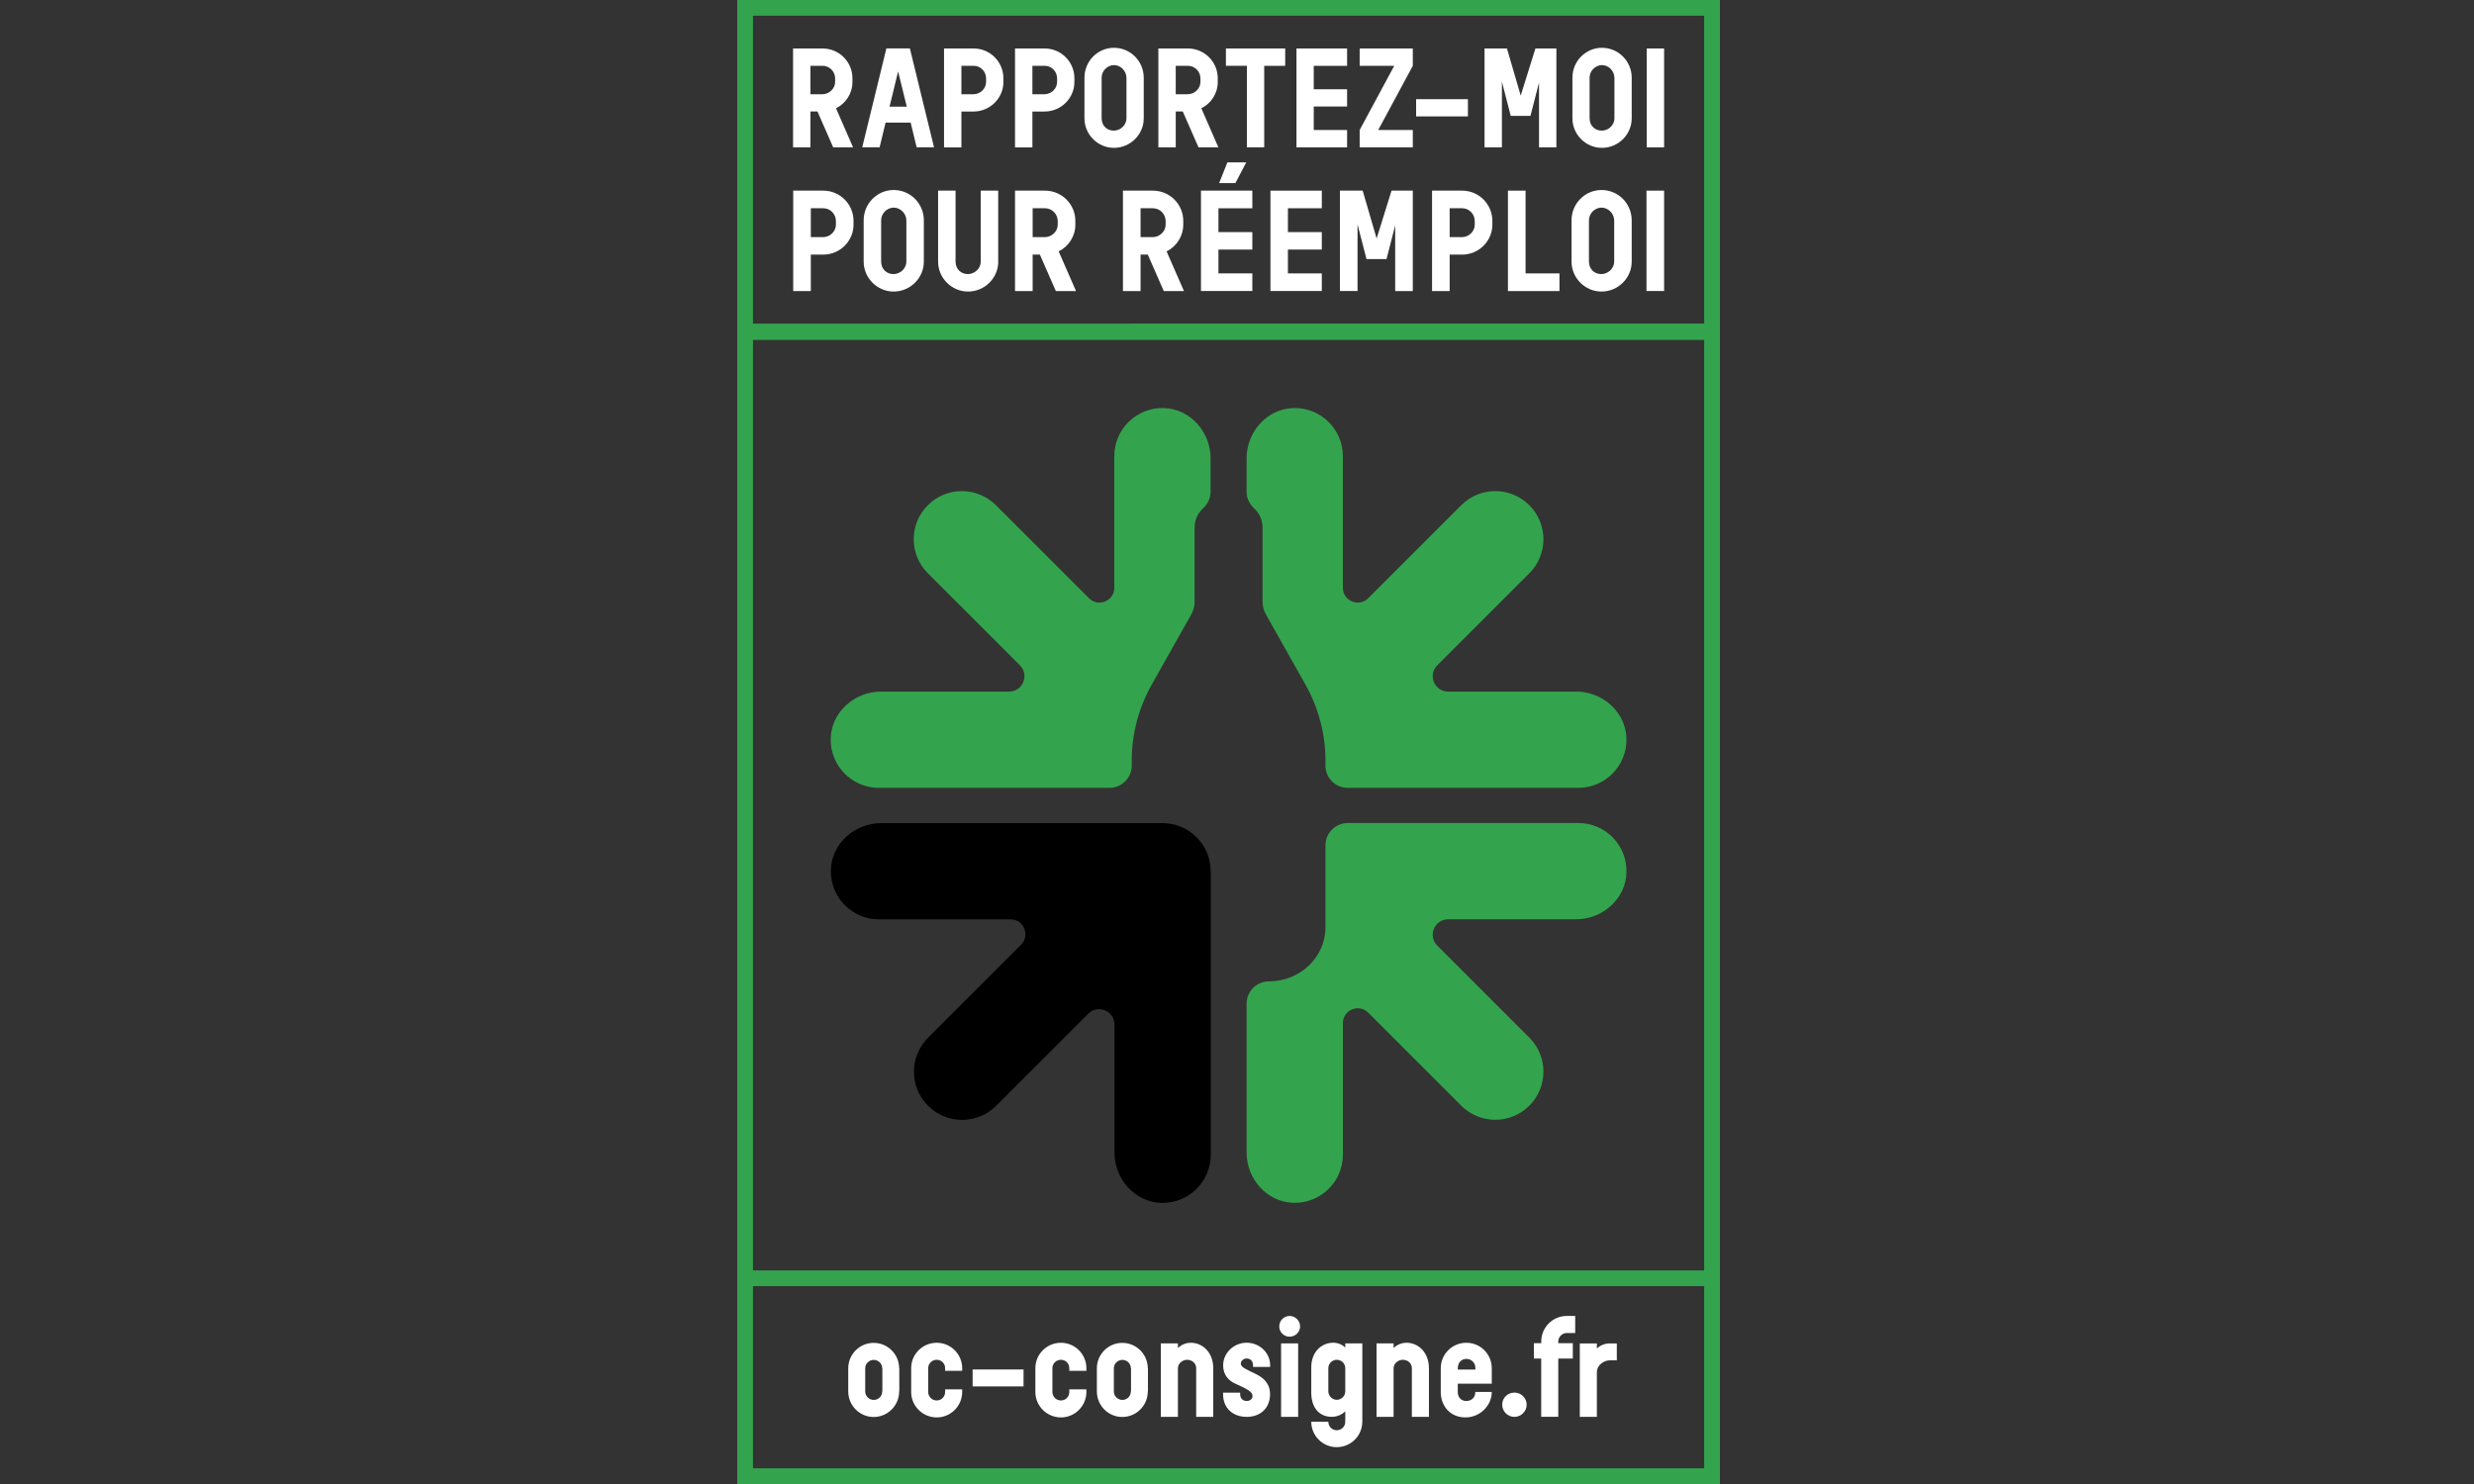 <?xml version="1.0" encoding="UTF-8"?>
<!-- Generator: Adobe Illustrator 23.0.5, SVG Export Plug-In . SVG Version: 6.00 Build 0)  -->
<svg xmlns="http://www.w3.org/2000/svg" xmlns:xlink="http://www.w3.org/1999/xlink" version="1.2" x="0px" y="0px" viewBox="0 0 500 300" xml:space="preserve">
<rect x="0" y="0" width="500" height="300" fill="#333333" stroke="none"/>
<g id="Calque_1" display="none">
	<g display="inline">
		<path fill="#1F284C" d="M29.04,171.82"></path>
		<polyline fill="#192551" points="116.41,193.18 12,193.18 12,171.15 170.66,171.15 170.66,193.18   "></polyline>
		<polyline fill="#FFFFFF" points="275.58,193.18 171.17,193.18 171.17,171.15 329.83,171.15 329.83,193.18   "></polyline>
		<polyline fill="#FA3B3C" points="434.75,193.18 330.34,193.18 330.34,171.15 489,171.15 489,193.18   "></polyline>
	</g>
	<g display="inline">
		<path fill="#FFFFFF" d="M34.79,155.03l-9.08-40.68h-0.36c0.41,3.14,0.62,6.01,0.62,8.63v32.06h-8.23v-47.77h13.66l8.17,37.54h0.26    l8.1-37.54h13.85v47.77h-8.43v-32.38c0-2.68,0.15-5.43,0.46-8.23h-0.26l-9.05,40.62H34.79z"></path>
		<path fill="#FFFFFF" d="M92.82,155.03l-2.74-12.06H77.63l-2.74,12.06H66l11.83-47.97h12.06l11.86,47.97H92.82z M88.41,135.1    l-2.55-11.11c-0.15-0.67-0.5-2.37-1.03-5.08c-0.53-2.71-0.86-4.53-0.96-5.44c-0.28,1.87-0.64,3.94-1.08,6.19    c-0.44,2.26-1.57,7.4-3.4,15.44H88.41z"></path>
		<path fill="#FFFFFF" d="M136.35,130.68c0,7.89-1.61,13.92-4.82,18.09c-3.21,4.17-7.84,6.26-13.87,6.26h-11.7v-47.77h12.78    c5.55,0,9.88,2.05,12.97,6.16C134.8,117.52,136.35,123.28,136.35,130.68z M127.23,130.94c0-10.67-2.94-16.01-8.82-16.01h-3.56    v32.32h2.88c3.25,0,5.64-1.36,7.19-4.07C126.46,140.47,127.23,136.39,127.23,130.94z"></path>
		<path fill="#FFFFFF" d="M164.84,155.03h-21.53v-47.77h21.53v7.68h-12.65v11.37h11.73v7.71h-11.73v13.23h12.65V155.03z"></path>
		<path fill="#FFFFFF" d="M189.93,155.03v-47.77h8.36v47.77H189.93z"></path>
		<path fill="#FFFFFF" d="M241.85,155.03h-10.85l-14.77-34.6h-0.42c0.54,2.64,0.82,5.47,0.82,8.5v26.11h-8.23v-47.77h10.91    l14.64,34.24h0.36c-0.41-2.29-0.62-5.01-0.62-8.17v-26.07h8.17V155.03z"></path>
		<path fill="#FFFFFF" d="M292.86,121.96c0,5.08-1.28,8.97-3.84,11.68c-2.56,2.71-6.26,4.07-11.09,4.07h-2.22v17.32h-8.89v-47.77    h12.12C288.22,107.26,292.86,112.16,292.86,121.96z M275.71,130h1.7c2.18,0,3.8-0.6,4.87-1.8c1.07-1.2,1.6-3.16,1.6-5.88    c0-2.5-0.49-4.36-1.47-5.57c-0.98-1.21-2.49-1.81-4.54-1.81h-2.16V130z"></path>
		<path fill="#FFFFFF" d="M320.41,155.03h-21.53v-47.77h21.53v7.68h-12.64v11.37h11.73v7.71h-11.73v13.23h12.64V155.03z"></path>
		<path fill="#FFFFFF" d="M350.4,155.03h-25.85v-6.21L339.82,115h-14.8v-7.74h24.9v6.21l-15.26,33.79h15.75V155.03z"></path>
		<path fill="#FFFFFF" d="M377.56,155.03h-21.53v-47.77h21.53v7.68h-12.64v11.37h11.73v7.71h-11.73v13.23h12.64V155.03z"></path>
		<path fill="#FFFFFF" d="M417.98,155.03h-10.85l-14.77-34.6h-0.43c0.54,2.64,0.82,5.47,0.82,8.5v26.11h-8.23v-47.77h10.91    l14.64,34.24h0.36c-0.41-2.29-0.62-5.01-0.62-8.17v-26.07h8.17V155.03z"></path>
		<path fill="#FFFFFF" d="M449.02,155.03l-2.74-12.06h-12.45l-2.74,12.06h-8.89l11.83-47.97h12.06l11.86,47.97H449.02z M444.6,135.1    l-2.55-11.11c-0.15-0.67-0.5-2.37-1.03-5.08c-0.53-2.71-0.86-4.53-0.96-5.44c-0.28,1.87-0.64,3.94-1.08,6.19    c-0.44,2.26-1.57,7.4-3.4,15.44H444.6z"></path>
		<path fill="#FFFFFF" d="M483.91,141.86c0,4.47-1.13,7.89-3.38,10.26c-2.25,2.37-5.51,3.56-9.75,3.56c-4.16,0-7.7-0.82-10.62-2.45    v-8.79c3.57,2.33,6.85,3.5,9.84,3.5c1.7,0,2.98-0.47,3.84-1.4c0.86-0.94,1.29-2.21,1.29-3.82c0-1.59-0.51-3.04-1.54-4.36    c-1.02-1.32-2.71-2.78-5.06-4.4c-2.05-1.42-3.6-2.77-4.66-4.07s-1.87-2.75-2.45-4.36c-0.58-1.61-0.87-3.49-0.87-5.62    c0-4.1,1.14-7.34,3.41-9.74c2.28-2.4,5.33-3.59,9.17-3.59c3.66,0,7.18,1.02,10.55,3.07l-2.94,7.12c-1.05-0.61-2.14-1.15-3.28-1.63    c-1.14-0.48-2.37-0.72-3.67-0.72c-1.44,0-2.54,0.47-3.32,1.42c-0.77,0.95-1.16,2.24-1.16,3.87c0,1.61,0.46,3.02,1.39,4.22    c0.92,1.2,2.54,2.56,4.85,4.09c3.12,2.09,5.29,4.23,6.52,6.4C483.3,136.59,483.91,139.07,483.91,141.86z"></path>
	</g>
</g>
<g id="Calque_2">
	<g>
		<g>
			<path d="M244.62,175.14c-0.01-0.13-0.04-0.26-0.06-0.38c-0.03-0.19-0.05-0.37-0.08-0.56c-0.03-0.15-0.07-0.3-0.11-0.45     c-0.04-0.16-0.07-0.32-0.12-0.47c-0.05-0.15-0.1-0.29-0.15-0.44c-0.05-0.15-0.11-0.31-0.17-0.46c-0.06-0.13-0.12-0.26-0.18-0.39     c-0.07-0.16-0.14-0.32-0.23-0.47c-0.07-0.12-0.14-0.24-0.21-0.36c-0.09-0.15-0.18-0.31-0.28-0.46c-0.08-0.13-0.18-0.24-0.27-0.36     c-0.1-0.13-0.19-0.27-0.3-0.4c-0.15-0.18-0.31-0.35-0.47-0.52c-0.06-0.06-0.11-0.12-0.17-0.18c-0.06-0.05-0.12-0.1-0.17-0.15     c-0.17-0.17-0.35-0.33-0.54-0.49c-0.12-0.1-0.25-0.19-0.37-0.28c-0.13-0.1-0.26-0.2-0.39-0.29c-0.14-0.09-0.28-0.17-0.42-0.26     c-0.13-0.08-0.26-0.16-0.39-0.23c-0.14-0.07-0.28-0.14-0.42-0.2c-0.15-0.07-0.29-0.14-0.44-0.2c-0.13-0.05-0.27-0.1-0.4-0.15     c-0.16-0.06-0.33-0.12-0.5-0.17c-0.13-0.04-0.26-0.07-0.39-0.1c-0.18-0.05-0.35-0.09-0.53-0.13c-0.14-0.03-0.29-0.04-0.43-0.07     c-0.17-0.03-0.34-0.06-0.51-0.07c-0.23-0.02-0.47-0.03-0.7-0.04c-0.08,0-0.16-0.01-0.25-0.01h-56.87     c-5.35,0-10.04,4.12-10.18,9.47c-0.14,5.49,4.27,9.99,9.73,9.99h26.6c2.67,0,4,3.23,2.12,5.11l-18.81,18.81     c-3.8,3.8-3.8,9.96,0,13.76c1.9,1.9,4.39,2.85,6.88,2.85s4.98-0.95,6.88-2.85l18.61-18.61c1.96-1.96,5.31-0.57,5.31,2.2v25.86     c0,5.35,4.12,10.04,9.47,10.18c5.49,0.14,9.99-4.27,9.99-9.73v-57.32C244.66,175.79,244.65,175.47,244.62,175.14"></path>
			<path fill="#33A44D" d="M318.99,166.38h-46.6c-2.49,0-4.51,2.02-4.51,4.51v16.57c0,6.04-5.12,10.93-11.43,10.93     c-2.49,0-4.51,2.02-4.51,4.51v30.08c0,5.35,4.12,10.04,9.47,10.18c5.49,0.14,9.99-4.27,9.99-9.73v-26.6c0-2.67,3.23-4,5.11-2.12     l18.81,18.81c3.8,3.8,9.96,3.8,13.76,0c1.9-1.9,2.85-4.39,2.85-6.88c0-2.49-0.95-4.98-2.85-6.88l-18.61-18.61     c-1.96-1.96-0.57-5.31,2.2-5.31h25.86c5.35,0,10.04-4.12,10.18-9.47C328.86,170.87,324.45,166.38,318.99,166.38"></path>
			<path fill="#33A44D" d="M228.72,153.77c0-5.38,1.4-10.68,4.07-15.42l7.97-14.15c0.44-0.78,0.67-1.67,0.67-2.57v-15     c0-1.51,0.65-2.87,1.69-3.85c0.93-0.87,1.54-2.03,1.54-3.31v-6.8c0-5.35-4.12-10.04-9.47-10.18c-5.49-0.14-9.99,4.27-9.99,9.73     v26.6c0,2.67-3.23,4-5.11,2.12l-18.81-18.81c-3.8-3.8-9.96-3.8-13.76,0c-1.9,1.9-2.85,4.39-2.85,6.88c0,2.49,0.95,4.98,2.85,6.88     l18.61,18.61c1.96,1.96,0.57,5.31-2.2,5.31h-25.86c-5.35,0-10.04,4.12-10.18,9.47c-0.14,5.49,4.27,9.99,9.73,9.99h46.6     c2.49,0,4.51-2.02,4.51-4.51V153.77z"></path>
			<path fill="#33A44D" d="M267.88,153.77c0-5.38-1.4-10.68-4.07-15.42l-7.97-14.15c-0.44-0.78-0.67-1.67-0.67-2.57v-15     c0-1.51-0.65-2.87-1.69-3.85c-0.93-0.87-1.54-2.03-1.54-3.31v-6.8c0-5.35,4.12-10.04,9.47-10.18c5.49-0.14,9.99,4.27,9.99,9.73     v26.6c0,2.67,3.23,4,5.11,2.12l18.81-18.81c3.8-3.8,9.96-3.8,13.76,0c1.9,1.9,2.85,4.39,2.85,6.88c0,2.49-0.95,4.98-2.85,6.88     l-18.61,18.61c-1.96,1.96-0.57,5.31,2.2,5.31h25.86c5.35,0,10.04,4.12,10.18,9.47c0.14,5.49-4.27,9.99-9.73,9.99h-46.6     c-2.49,0-4.51-2.02-4.51-4.51V153.77z"></path>
		</g>
		<g>
			<path fill="#FFFFFF" d="M163.79,22.53v7.26h-3.51V9.8h5.96c3.35,0,6.04,2.7,6.04,6.02v0.76c0,2.32-1.35,4.34-3.32,5.31l3.45,7.9     h-4.02l-3.18-7.26H163.79z M163.79,19.05h2.45c1.38-0.03,2.54-1.16,2.54-2.48v-0.76c-0.03-1.4-1.16-2.51-2.54-2.51h-2.45V19.05z"></path>
			<path fill="#FFFFFF" d="M178.98,24.79l-1.21,4.99h-3.51l4.88-19.99h4.75l4.88,19.99h-3.51l-1.21-4.99H178.98z M181.51,14.44     l-1.73,7.12h3.48L181.51,14.44z"></path>
			<path fill="#FFFFFF" d="M196.78,9.8c3.32,0,6.01,2.7,6.01,6.02v0.76c0,3.26-2.7,5.96-6.01,5.96h-2.48v7.26h-3.51V9.8H196.78z      M196.78,19.05c1.38-0.03,2.51-1.16,2.51-2.48v-0.76c-0.03-1.4-1.13-2.51-2.51-2.51h-2.48v5.75H196.78z"></path>
			<path fill="#FFFFFF" d="M211.13,9.8c3.32,0,6.01,2.7,6.01,6.02v0.76c0,3.26-2.7,5.96-6.01,5.96h-2.48v7.26h-3.51V9.8H211.13z      M211.13,19.05c1.38-0.03,2.51-1.16,2.51-2.48v-0.76c-0.03-1.4-1.13-2.51-2.51-2.51h-2.48v5.75H211.13z"></path>
			<path fill="#FFFFFF" d="M231.15,15.7v8.23c0,3.26-2.7,5.96-6.02,5.96c-3.26,0-5.96-2.7-5.96-5.96V15.7c0-3.35,2.7-6.04,5.96-6.04     C228.45,9.66,231.15,12.36,231.15,15.7z M227.66,23.93V15.7c-0.03-1.38-1.19-2.54-2.54-2.54c-1.35,0.03-2.48,1.19-2.48,2.54v8.23     c0.03,1.59,1.16,2.48,2.48,2.48C226.5,26.39,227.66,25.25,227.66,23.93z"></path>
			<path fill="#FFFFFF" d="M237.62,22.53v7.26h-3.51V9.8h5.96c3.35,0,6.04,2.7,6.04,6.02v0.76c0,2.32-1.35,4.34-3.32,5.31l3.45,7.9     h-4.02l-3.18-7.26H237.62z M237.62,19.05h2.45c1.38-0.03,2.54-1.16,2.54-2.48v-0.76c-0.03-1.4-1.16-2.51-2.54-2.51h-2.45V19.05z"></path>
			<path fill="#FFFFFF" d="M255.5,13.3v16.48H252V13.3h-4.24V9.8h11.98v3.51H255.5z"></path>
			<path fill="#FFFFFF" d="M265.51,18.05h6.74v3.48h-6.74v4.75h6.74v3.51h-10.23V9.8h10.23v3.51h-6.74V18.05z"></path>
			<path fill="#FFFFFF" d="M278.54,26.28h6.99v3.51h-10.74v-3.51l6.99-12.98h-6.99V9.8h10.74v3.51L278.54,26.28z"></path>
			<path fill="#FFFFFF" d="M296.67,20.05v3.48H286.2v-3.48H296.67z"></path>
			<path fill="#FFFFFF" d="M314.55,29.79h-3.51V16.7l-1.73,6.72h-3.99l-1.78-6.91v13.27h-3.51V9.8h4.53l2.78,9.52l2.97-9.52h4.24     V29.79z"></path>
			<path fill="#FFFFFF" d="M329.77,15.7v8.23c0,3.26-2.7,5.96-6.02,5.96c-3.26,0-5.96-2.7-5.96-5.96V15.7c0-3.35,2.7-6.04,5.96-6.04     C327.07,9.66,329.77,12.36,329.77,15.7z M326.28,23.93V15.7c-0.03-1.38-1.19-2.54-2.54-2.54c-1.35,0.03-2.48,1.19-2.48,2.54v8.23     c0.03,1.59,1.16,2.48,2.48,2.48C325.12,26.39,326.28,25.25,326.28,23.93z"></path>
			<path fill="#FFFFFF" d="M332.81,9.8h3.51v19.99h-3.51V9.8z"></path>
			<path fill="#FFFFFF" d="M166.39,38.54c3.37,0,6.11,2.74,6.11,6.11v0.77c0,3.31-2.74,6.05-6.11,6.05h-2.52v7.37h-3.56V38.54     H166.39z M166.39,47.94c1.4-0.03,2.55-1.18,2.55-2.52v-0.77c-0.03-1.42-1.15-2.55-2.55-2.55h-2.52v5.83H166.39z"></path>
			<path fill="#FFFFFF" d="M186.71,44.54v8.35c0,3.31-2.74,6.05-6.11,6.05c-3.31,0-6.05-2.74-6.05-6.05v-8.35     c0-3.4,2.74-6.13,6.05-6.13C183.97,38.4,186.71,41.14,186.71,44.54z M183.18,52.89v-8.35c-0.03-1.4-1.21-2.57-2.58-2.57     c-1.37,0.03-2.52,1.2-2.52,2.57v8.35c0.03,1.62,1.18,2.52,2.52,2.52C182,55.38,183.18,54.23,183.18,52.89z"></path>
			<path fill="#FFFFFF" d="M201.75,52.89c0,3.31-2.74,6.05-6.11,6.05c-3.31,0-6.05-2.74-6.05-6.05V38.54h3.53v14.35     c0.03,1.62,1.18,2.52,2.52,2.52c1.4-0.03,2.57-1.18,2.57-2.52V38.54h3.53V52.89z"></path>
			<path fill="#FFFFFF" d="M208.7,51.47v7.37h-3.56V38.54h6.05c3.4,0,6.14,2.74,6.14,6.11v0.77c0,2.35-1.37,4.41-3.37,5.4l3.51,8.02     h-4.08l-3.23-7.37H208.7z M208.7,47.94h2.49c1.4-0.03,2.58-1.18,2.58-2.52v-0.77c-0.03-1.42-1.18-2.55-2.58-2.55h-2.49V47.94z"></path>
			<path fill="#FFFFFF" d="M230.51,51.47v7.37h-3.56V38.54H233c3.4,0,6.14,2.74,6.14,6.11v0.77c0,2.35-1.37,4.41-3.37,5.4l3.51,8.02     h-4.08l-3.23-7.37H230.51z M230.51,47.94H233c1.4-0.03,2.58-1.18,2.58-2.52v-0.77c-0.03-1.42-1.18-2.55-2.58-2.55h-2.49V47.94z"></path>
			<path fill="#FFFFFF" d="M246.25,46.92h6.85v3.53h-6.85v4.82h6.85v3.56h-10.38V38.54h10.38v3.56h-6.85V46.92z M246.39,37.01     l1.67-4.19h3.81l-2.19,4.19H246.39z"></path>
			<path fill="#FFFFFF" d="M260.29,46.92h6.85v3.53h-6.85v4.82h6.85v3.56h-10.38V38.54h10.38v3.56h-6.85V46.92z"></path>
			<path fill="#FFFFFF" d="M285.53,58.84h-3.56V45.55l-1.75,6.82h-4.05l-1.81-7.01v13.47h-3.56V38.54h4.6l2.82,9.67l3.01-9.67h4.3     V58.84z"></path>
			<path fill="#FFFFFF" d="M295.5,38.54c3.37,0,6.11,2.74,6.11,6.11v0.77c0,3.31-2.74,6.05-6.11,6.05h-2.52v7.37h-3.56V38.54H295.5z      M295.5,47.94c1.4-0.03,2.55-1.18,2.55-2.52v-0.77c-0.03-1.42-1.15-2.55-2.55-2.55h-2.52v5.83H295.5z"></path>
			<path fill="#FFFFFF" d="M315.17,58.84h-10.41V38.54h3.56v16.73h6.85V58.84z"></path>
			<path fill="#FFFFFF" d="M329.77,44.54v8.35c0,3.31-2.74,6.05-6.11,6.05c-3.31,0-6.05-2.74-6.05-6.05v-8.35     c0-3.4,2.74-6.13,6.05-6.13C327.03,38.4,329.77,41.14,329.77,44.54z M326.23,52.89v-8.35c-0.03-1.4-1.21-2.57-2.58-2.57     c-1.37,0.03-2.52,1.2-2.52,2.57v8.35c0.03,1.62,1.18,2.52,2.52,2.52C325.05,55.38,326.23,54.23,326.23,52.89z"></path>
			<path fill="#FFFFFF" d="M332.76,38.54h3.56v20.29h-3.56V38.54z"></path>
		</g>
		<path fill="#33A44D" d="M149,0v65.54v3.06v188.22V260v40h198.6v-40v-3.18V68.6v-3.06V0H149z M344.42,296.82H152.18V260h192.24    V296.82z M152.18,256.82V68.72h192.24v188.1H152.18z M152.18,3.18h192.24v62.24H152.18V3.18z"></path>
		<g>
			<path fill="#FFFFFF" d="M181.75,281.28h-0.03c0,2.86-2.31,5.17-5.15,5.17c-2.84,0-5.14-2.31-5.14-5.17v-4.67     c0-2.84,2.31-5.14,5.14-5.14c2.84,0,5.15,2.31,5.15,5.14h0.03V281.28z M178.33,276.61h-0.03c0-0.95-0.77-1.7-1.72-1.7     c-0.9,0-1.72,0.74-1.72,1.7v4.67c0,0.95,0.77,1.72,1.72,1.72c0.98,0,1.72-0.77,1.72-1.72h0.03V276.61z"></path>
			<path fill="#FFFFFF" d="M191.01,276.59c0-0.96-0.74-1.7-1.7-1.7c-0.93,0-1.72,0.74-1.72,1.7v4.8c0,0.96,0.77,1.72,1.72,1.72     c0.98,0,1.7-0.77,1.7-1.72v-0.53h3.45v0.53c0,2.84-2.31,5.15-5.14,5.15c-2.81,0-5.09-2.23-5.17-5.01v-5.04     c0.05-2.78,2.33-5.04,5.17-5.04c2.84,0,5.14,2.31,5.14,5.14v0.53h-3.45V276.59z"></path>
			<path fill="#FFFFFF" d="M206.86,276.85v3.42h-10.29v-3.42H206.86z"></path>
			<path fill="#FFFFFF" d="M216.11,276.59c0-0.96-0.74-1.7-1.7-1.7c-0.93,0-1.72,0.74-1.72,1.7v4.8c0,0.96,0.77,1.72,1.72,1.72     c0.98,0,1.7-0.77,1.7-1.72v-0.53h3.45v0.53c0,2.84-2.31,5.15-5.14,5.15c-2.81,0-5.09-2.23-5.17-5.01v-5.04     c0.05-2.78,2.33-5.04,5.17-5.04c2.84,0,5.14,2.31,5.14,5.14v0.53h-3.45V276.59z"></path>
			<path fill="#FFFFFF" d="M232,281.28h-0.03c0,2.86-2.31,5.17-5.15,5.17c-2.84,0-5.14-2.31-5.14-5.17v-4.67     c0-2.84,2.31-5.14,5.14-5.14c2.84,0,5.15,2.31,5.15,5.14H232V281.28z M228.58,276.61h-0.03c0-0.95-0.77-1.7-1.72-1.7     c-0.9,0-1.72,0.74-1.72,1.7v4.67c0,0.95,0.77,1.72,1.72,1.72c0.98,0,1.72-0.77,1.72-1.72h0.03V276.61z"></path>
			<path fill="#FFFFFF" d="M245.2,276.59v9.84h-3.45v-9.84c0-0.96-0.8-1.7-1.83-1.7c-0.93,0-1.86,0.74-1.86,1.7v9.84h-3.45v-14.85     h3.45v0.93c0.72-0.69,1.64-1.06,2.6-1.06C243.08,271.44,245.2,273.43,245.2,276.59z"></path>
			<path fill="#FFFFFF" d="M253.24,275.98c0-0.74-0.45-1.35-1.3-1.35c-0.56,0-1.17,0.42-1.17,1.04c0,0.79,1.3,1.22,3.02,2.09     c1.06,0.53,2.89,1.56,2.89,4.08c0,2.76-1.88,4.59-4.72,4.59c-2.86,0-4.77-1.83-4.77-4.56v-0.34h3.45v0.34     c0,0.74,0.45,1.35,1.33,1.35c0.64,0,1.17-0.4,1.17-1.01c0-0.88-1.19-1.46-3.47-2.49c-1.27-0.56-2.47-1.7-2.47-3.69     c0-2.52,2.15-4.59,4.75-4.59c2.6,0,4.75,2.04,4.75,4.53v0.37h-3.45V275.98z"></path>
			<path fill="#FFFFFF" d="M262.75,268.15c0,1.14-0.96,2.07-2.12,2.07s-2.09-0.93-2.09-2.07c0-1.17,0.93-2.12,2.09-2.12     S262.75,266.99,262.75,268.15z M258.91,286.43v-14.85h3.45v14.85H258.91z"></path>
			<path fill="#FFFFFF" d="M275.32,287.41c0,2.84-2.31,5.14-5.17,5.14c-2.84,0-5.14-2.31-5.14-5.14h3.45c0,0.95,0.74,1.72,1.7,1.72     c0.96,0,1.72-0.74,1.72-1.72v-2.1c-0.74,0.72-1.72,1.11-2.71,1.11c-2.68,0-4.24-1.99-4.16-5.17v-4.67     c-0.08-3.16,1.99-5.14,4.43-5.14c0.93,0,1.78,0.34,2.44,0.98v-0.85h3.45V287.41z M271.88,281.26v-4.67c0-0.96-0.77-1.7-1.72-1.7     c-0.9,0-1.7,0.74-1.7,1.7v4.67c0,0.95,0.8,1.72,1.7,1.72C271.11,282.98,271.88,282.21,271.88,281.26z"></path>
			<path fill="#FFFFFF" d="M288.79,276.59v9.84h-3.45v-9.84c0-0.96-0.79-1.7-1.83-1.7c-0.93,0-1.86,0.74-1.86,1.7v9.84h-3.45v-14.85     h3.45v0.93c0.72-0.69,1.64-1.06,2.6-1.06C286.67,271.44,288.79,273.43,288.79,276.59z"></path>
			<path fill="#FFFFFF" d="M301.49,276.59v3.13h-6.87v1.67c0,1.19,0.77,1.83,1.72,1.83c0.98,0,1.83-0.64,1.83-1.83h3.32     c0,2.84-2.47,5.15-5.3,5.15c-3.13,0-5.01-2.31-5.01-5.15v-4.8c0-2.84,2.31-5.14,5.17-5.14     C299.19,271.44,301.49,273.75,301.49,276.59z M298.18,276.59c0-1.19-0.88-1.88-1.83-1.88c-0.93,0-1.72,0.69-1.72,1.88v0.27h3.55     V276.59z"></path>
			<path fill="#FFFFFF" d="M308.54,283.96c0,1.35-1.11,2.47-2.47,2.47c-1.38,0-2.47-1.11-2.47-2.47s1.09-2.44,2.47-2.44     C307.43,281.52,308.54,282.61,308.54,283.96z"></path>
			<path fill="#FFFFFF" d="M316.63,269.48c-0.9,0-1.7,0.77-1.7,1.72v0.34h2.94v3.1h-2.94v11.77h-3.45v-11.77H310v-3.1h1.49v-0.34     c0-2.86,2.31-5.17,5.14-5.17h1.72v3.45H316.63z"></path>
			<path fill="#FFFFFF" d="M326.76,275h-1.46c-0.93,0-2.57,0.77-2.57,2.47v8.96h-3.45v-14.85h3.45v1.03     c0.72-0.66,1.62-1.03,2.57-1.03h1.46V275z"></path>
		</g>
	</g>
</g>
<g id="Calque_3" display="none">
	<rect x="376.71" y="0" display="inline" fill="#FFFFFF" width="55.17" height="95"></rect>
	<g display="inline">
		<path fill="#3A9527" d="M403.01,56.77c0.98-0.75,2.16-1.12,3.55-1.12c2.02,0,3.58,0.81,4.68,2.44c1.1,1.63,1.65,3.98,1.65,7.06    v12.47H389.8V65.81c0-2.95,0.54-5.19,1.63-6.73c1.09-1.54,2.56-2.31,4.4-2.31c1.1,0,2.09,0.27,2.95,0.81    c0.87,0.54,1.56,1.3,2.06,2.29C401.31,58.55,402.03,57.52,403.01,56.77z M394.51,71.15h4.45v-4.49c0-2.2-0.75-3.3-2.24-3.3    c-1.47,0-2.21,1.1-2.21,3.3V71.15z M405.83,62.25c-1.56,0-2.34,1.14-2.34,3.43v5.48h4.68v-5.48    C408.17,63.39,407.39,62.25,405.83,62.25z"></path>
		<path fill="#3A9527" d="M389.8,52.25v-6.53h23.09v6.53H389.8z"></path>
		<path fill="#3A9527" d="M411.8,36.01c-1.04,1.95-2.47,3.47-4.29,4.58c-1.82,1.11-3.88,1.67-6.17,1.67c-2.29,0-4.34-0.55-6.17-1.67    c-1.82-1.11-3.25-2.64-4.29-4.58c-1.03-1.95-1.55-4.14-1.55-6.58c0-2.44,0.52-4.64,1.55-6.58c1.04-1.94,2.47-3.47,4.29-4.58    s3.88-1.67,6.17-1.67c2.29,0,4.34,0.56,6.17,1.67s3.25,2.64,4.29,4.58c1.03,1.95,1.55,4.14,1.55,6.58    C413.35,31.87,412.83,34.06,411.8,36.01z M407.12,26.26c-0.55-0.95-1.32-1.69-2.33-2.24c-1-0.55-2.15-0.82-3.45-0.82    c-1.3,0-2.44,0.27-3.45,0.82c-1,0.55-1.78,1.3-2.33,2.24c-0.55,0.95-0.82,2-0.82,3.17c0,1.17,0.27,2.22,0.82,3.17    c0.55,0.95,1.32,1.69,2.33,2.24c1,0.55,2.15,0.82,3.45,0.82c1.3,0,2.45-0.27,3.45-0.82c1-0.55,1.78-1.3,2.33-2.24    c0.55-0.94,0.82-2,0.82-3.17C407.94,28.26,407.67,27.21,407.12,26.26z"></path>
	</g>
	<g display="inline">
		<rect x="76.74" y="0" fill="#46004B" width="300" height="300"></rect>
		<g>
			<path fill="#FFFFFF" d="M289.75,128.38c2.91,0.73,6.35-2.51,8.18-4.7c0.87-1.05,1.42-2.74,1.93-3.07     c0.52-0.34,0.59,0.56,0.96,0.12c1.68-1.97,3.13-5.9,1.44-9.11C296.34,114.81,290.82,118.57,289.75,128.38 M289.75,111.3     c-1.06,2.25-3.76,3.86-3.85,6.43C286.62,115,289.45,113.59,289.75,111.3 M304.42,127.75c-1.26-0.43-3.03,2.32-4.09,4.01     c-3.93,5.25-14,2.8-15.16-5.43c-2.05,3.41-7.06,10.11-12.75,7.46c-3.74-1.73-6.85-5.56-7.94-11.15     c-5.27,6.41-7.54,15.44-15.88,17.27c-1.29-0.64-1.82-2.14-3.61-2.23c-7.17-8.56-2.32-26.11,0.48-35.02     c8.88,1.07,3.35,13.56,2.17,20.05c0.13,0.48,0.25,0.06,0.24-0.27c-0.25,4.03-1.15,6.54-0.96,10.08c2.2,0.01,3.34-4.02,5.77-4.69     c3.94-4.84,7.68-11.35,11.31-17.52c0.27-0.45,0.51-1.47,0.48-1.44c1.8-1.75,5.93,0.91,6.74,4.11c1.32,5.26-1.4,10.14,0,14.99     c5.54-0.22,9.08-3.17,13.23-5.29c0.95-10.3,7.17-13.39,12.27-18.01c3.05,0.13,6.57,1.35,9.14,2.9     c4.04-12.75,6.65-27.48,10.34-40.71c3.28,0.51,5.82,3.1,5.53,7.56c-0.41,6.47-3.08,13.49-5.05,21.87     c-0.87,3.69-1.92,7.39-2.65,11.08c-1.58,8.05-2.59,13.22-3.37,21.47c-0.94,0.08,0.12-1.13-0.24-2.13     c-1.42,7.03-1.3,12.95-1.44,20.22C303.07,149.03,303.94,134.78,304.42,127.75"></path>
			<path fill="#FFFFFF" d="M238.46,110.68c-1.78-4.16-4.67-8.35-9.08-13.2c-0.86-0.95-1.78-1.89-2.69-2.84     c-2.65-2.75-5.38-5.59-6.81-8.41c-1.34-2.67,0.63-4.83,4.49-7.67l0.38-0.28c2.32-1.72,4.51-3.22,7.61-4.15     c0.18,0.42,0.49,0.71,0.76,0.89l0.32,1.23l1.13-0.44l0.93,0.5l0.21-0.96c0.73-0.34,1.22-0.79,1.59-1.13     c0.24-0.22,0.43-0.39,0.63-0.5l1.06-0.57l-0.19-1.13c-0.66-3.94-5.84-5.36-7.42-5.71l-0.41-0.09l-0.41,0.09     c-4.12,0.89-8.35,3.14-12.22,6.49c-4.74,4.11-8.75,9.45-2.54,17.91c1.83,2.49,4.15,4.9,6.4,7.25c3.5,3.64,7.11,7.4,8.88,11.48     c2.13,4.91-0.15,7.74-2.56,10.75l-0.62,0.77c-1.68,2.11-3.42,4.3-5.7,5.5l-0.9,0.45l-0.01,0.69c-0.09,0.06-0.2,0.12-0.29,0.18     c-0.29,0.17-0.65,0.39-1.13,0.84c-2.22,2.62-9.42,6.01-16.22,6.7c-2.83,0.29-6.77,0.21-9.49-1.87c-0.87-1.48-2.01-1.6-2.82-1.44     l-2.08,0.41l0.79,1.84c1.2,2.77,4.14,5,8.51,6.44c0.53,0.55,1.29,0.56,1.5,0.57c5.12,0.55,9.16,0.42,12.79-0.44l-0.54,1.23     l4.32-2.07c5.67-2.72,15.88-8.45,20.55-16.28C238.71,121.22,240.83,116.23,238.46,110.68z"></path>
		</g>
		<g>
			<path fill="#FFFFFF" d="M147.06,196.01c4.94-0.43,12.74-4.05,17.52-2.6c1.08,0.4-0.73,1.64-0.46,2.89     c-1.54,0.39-3.52,1.34-3.64,2.6c-5.89,1.46-9.22,4.44-15.24,5.79c-3.57,17.22-7.53,33.76-10.02,52.94     c-1.99,0.56-2.53-0.81-3.86-1.74c-0.34-1.21-0.1-3.16-0.91-3.76c2.57-14.81,4.8-29.67,8.42-44.55c-1.68,0.46-3.53,0.71-5.69,0.57     c-0.76-0.79-1.56-0.87-2.27-1.74c-1.01-1.23-0.93-3.4-2.05-4.05c0.44-1.19,1.55-0.41,2.73-0.58c3.04-0.43,6.44-2.76,9.33-3.47     c1.98-6.56,3.16-14.12,5.92-19.68c-8.63,0.82-21.6,2.8-23.66-7.23c18.6,1.21,38.27-5.67,58.01-9.55     c5.46-1.07,11.22-2.75,16.61-2.32c2.48,0.2,4.56,1.5,4.1,3.47c-0.18,0.83-1.31,0.46-1.14,1.74c-16.08,4.14-31.13,9.6-47.78,13.02     C149.1,182.67,148.59,189.98,147.06,196.01"></path>
			<g>
				<path fill="#FFFFFF" d="M200.01,234.02c7.95-2.7,13.71-9.2,16.14-18.59C209.01,219,202.41,224.99,200.01,234.02 M259.04,218.41      c0.41,0.57,1.33-1.21,0.8-2.12c1.19,1.01,3.42-5.91,5.57-7.1c-0.04-0.39-0.47-0.34-0.48-0.02c1.06-1.7,4.53,0.8,5.73,1.8      c0.63,2.41,1.82,3.7,2.17,6.86c0.66,5.94-1.28,13.73,2.31,16.39c4.82,3.59,11.64-1.83,16.51-2.29c-0.07,0.67,0.16,0.99,0.7,0.96      c-2.14,4.88-7.11,5.84-10.71,8.71c-10.06-0.58-14.29-10.22-14.88-22.83c-1.91,2.86-4.09,6.72-6.19,10.76      c-1.98,3.81-3.83,8.21-5.95,10.78c-1.68,2.05-4.62,2.43-6.78,0.29c-3.74-3.72-5.1-13.6-3.78-22.31      c-2.17,2.45-4.6,6.64-7.62,10.4c-3.73,4.62-10.83,12.96-15.62,10.92c-2.52-1.08-3.91-4.28-5.29-7.32      c-4.47,3.94-12.57,11.73-18.8,5.25c-0.62-2.21-1.74-3.83-1.93-6.54c-1.04,0.82-1.47,2.47-1.84,4.21c-2.06,1.02-3.39,3.05-4.77,5      c0.12,0.93,0.52-0.27,0.96,0.05c-2.63,1.19-4.42,3.6-7.15,3.96c-9.08,1.18-14.36-13.54-10.89-26.32      c-6.51,5.13-14.32,14.77-21.32,21.71c-2.24,2.22-5.69,5.83-7.72,6.4c-4.05,1.13-7.07-2.58-5.8-6.74      c0.54-0.24,1.86-1.05,2.42-0.19c7.8-6.27,16.1-15.8,24.3-23.72c4.66-4.5,11.63-11.45,15.54-2.02c0.12,8.63-3,16.53-1.36,24.21      c7.1-0.82,11.79-4.94,16.75-8.73c0.67-0.1,0.18,1.15,0.68,1.26c2.6-11.64,10.6-15.82,17.22-21.91c3.47,1.03,7.47,1.45,8.75,5.03      c8.51,2.07,0.99,11.74,0.76,19.09c8.3-4.62,13.79-13.14,19.39-21.5c-0.46,1.73-2.4,4.19-3.6,5.96      c2.82-2.96,4.71-7.21,7.38-10.39c-1.26-0.02-2.07,3.36-3.53,4.13c1.58-2.85,3.57-6.43,7.16-4.27c6.4,3.87,0.24,18.89,1.43,27.11      c3.63-3.68,6.55-11.13,10.01-16.12C260.08,217.33,259.19,218.14,259.04,218.41"></path>
			</g>
			<path fill="#FFFFFF" d="M354.31,238.73l0.19-0.59l-0.59-0.07c-3.93-0.46-8.16-0.35-12.25-0.23c-6.42,0.18-13.05,0.36-18.42-1.75     c0.43-0.51,0.91-1.04,1.4-1.61c1.92-2.17,4.3-4.87,6.21-7.98c1.63-2.63,4.12-8.49,4.32-11.68c0.33-5.08-2.34-6.32-4.7-7.41     c-0.31-0.14-0.62-0.29-0.92-0.44l-0.2-0.1l-0.2,0.1c-0.42,0.2-0.82,0.41-1.22,0.61c-1.22,0.62-2.37,1.2-3.5,1.52l-0.14,0.04     l-0.1,0.12c-0.36,0.44-1.11,1.06-1.91,1.73c-0.76,0.63-1.55,1.29-2.16,1.91c-4.63,4.74-7.81,12.88-4.64,20.55     c-2.59,1.93-7.49,5.09-13.21,6.29c-3.78,0.8-6.5,0.48-8.08-0.96c-1.23-1.12-1.8-2.99-1.69-5.53c0.22-5.04,2.26-8.84,4.51-12.61     l0.44-0.74c1.85-3.12,3.76-6.33,6.35-7.83c-0.02,0.9-0.01,1.27,0.22,2.26l0.04,0.17l0.13,0.11c0.63,0.52,1.24,0.4,1.69,0.31     c0.26-0.05,0.49-0.1,0.7-0.03l0.35,0.11l0.19-0.34c1.67-2.98,0.9-5.87-0.39-7.58c-1.34-1.79-3.38-2.54-5.17-1.92     c-1.99,0.68-4.95,4.38-7.07,7.36c-1.73,2.43-4.12,6.34-5.18,9.39c-2.06,5.96-1.88,13.15,0.45,17.48     c1.79,3.32,5.27,7.01,9.68,7.38c0.35,0.03,0.71,0.04,1.07,0.04c5.58,0,12.28-3.44,18.21-6.94c1.81,2.38,4.88,4.26,7.96,4.85     l0.19,0.04l0.16-0.12c0.56-0.41,1.87-0.2,3.01-0.02c0.69,0.11,1.33,0.2,1.88,0.2c4.91-0.1,9.15-0.81,14.19-2.35l-0.06-0.25     c0.69-0.15,1.39-0.21,2.06-0.26c0.98-0.08,1.98-0.17,2.99-0.53l2.64-0.94l-1.24-0.01C353.35,240.1,354.05,239.55,354.31,238.73z      M330.57,214.03c-2.02,7.63-6.79,12.15-11.56,16.36C319.73,220.96,324.88,216.85,330.57,214.03z M345.95,241.76l0.01,0     c0.01,0.02,0.02,0.04,0.03,0.07c0.01,0.06,0.02,0.11,0.01,0.16L345.95,241.76z"></path>
		</g>
		<g>
			<path fill="#FFFFFF" d="M284.92,187.3c-0.38-0.14-0.68,0.14-0.91,0.34c-0.09,0.07-0.23,0.2-0.27,0.2c0,0-0.03-0.02-0.07-0.11     c0.01-0.09,0.04-0.15,0.09-0.22l0.36-0.59l-0.56,0.25c-12.28,5.55-20.13,5.58-23.34,0.08c2.05-1.82,3.69-4.87,5.59-8.4l0.55-1.02     c0.31-0.57,0.66-1.17,1.02-1.8c1.68-2.88,3.76-6.46,3.37-10.02c-0.24-2.19-1.21-3.94-2.87-5.18c-2.21-1.65-5.52-2.28-8.85-1.67     c-0.13,0.01-0.21,0.07-0.25,0.13c-0.11,0.14-0.07,0.33-0.03,0.54c0.03,0.14,0.07,0.34,0.02,0.4c-0.03,0.03-0.09,0.05-0.19,0.06     l-0.08,0.02c-2.85,1.45-4.96,4.76-5.95,9.33c-0.92,4.28-0.82,9.31,0.29,14.16c-1.1,0.86-2.14,1.96-3.15,3.02     c-2.38,2.5-4.84,5.08-8.4,5.22c-0.07,0-0.14,0-0.21,0c-4.67,0-5.79-6.15-6.04-9.85c-0.93-13.66,2.31-24.13,5.17-33.37     c0.62-2.01,1.21-3.92,1.75-5.82l0.01-0.04l-0.01-0.05c-0.25-1.22-1.17-2.3-2.5-2.96c-1.3-0.64-2.75-0.73-3.76-0.24l-0.07,0.04     l-0.03,0.08c-0.59,1.82-0.85,2.23-1.06,2.56c-0.22,0.34-0.38,0.59-0.73,2l0,0c-0.16,0.4-0.27,1.05-0.32,1.3l0.22,0.04     c-0.38,1.12-0.75,2.21-1.12,3.25c0.04-0.28,0.03-0.55-0.12-0.83l-0.31-0.58l-0.05,0.65c-0.04,0.48-0.28,1-0.51,1.5     c-0.33,0.71-0.64,1.39-0.39,1.94l0.21,0.46c-1.01,2.6-2.03,4.92-3.09,7.02c0-0.16-0.08-0.33-0.29-0.48l-0.21-0.15l-0.08,0.25     c-0.06,0.18-0.11,0.36-0.17,0.54c-0.3,1-0.58,1.95-1.28,2.37c-3.72-1.37-7.81-0.41-10.94,2.58c-2.74,2.61-5.12,5.08-7.87,8.67     c-0.63,0.81-2.26,3.49-2.94,5.01c-2.17,4.87-3.63,11.8-1.21,16.62l0.56,0.43c1.92,1.41,3.91,2.86,6.82,1.89     c3.98-1.34,8.2-7.77,10.46-11.23c1.47-2.24,2.78-4.64,3.94-6.76c1.3-2.38,2.44-4.47,3.53-5.88c-0.14,9.13,2.28,16.79,6.7,21.08     c2.49,2.42,5.46,3.65,8.85,3.65c0.26,0,0.53-0.01,0.8-0.02c3.51-0.2,6.02-2.27,8.44-4.28c1.12-0.93,2.28-1.89,3.52-2.64     c5.58,4.42,8.94,6.67,17.78,5.81c0.12-0.02,0.21-0.07,0.27-0.16c0.09-0.14,0.05-0.3,0.01-0.43c-0.01-0.05-0.04-0.17-0.03-0.19     c0.01-0.01,0.06-0.04,0.2-0.06l0.05-0.01c4.73-1.86,8.19-3.53,9.78-8.2l0.06-0.18L284.92,187.3z M264.37,166.11     c-0.04-0.07-0.05-0.13-0.1-0.2l-0.39-0.49c0.09-0.09,0.19-0.19,0.28-0.28c0.02,0.11,0.04,0.29,0.04,0.38     c0.02,0.24,0.03,0.41,0.19,0.45C264.39,165.97,264.37,166.06,264.37,166.11z M263.88,165.42l0.05,0.62     c0.03,0.4-0.15,0.81-0.33,1.2c-0.26,0.57-0.53,1.15-0.08,1.69l0.06,0.07c-0.07,0.17-0.14,0.34-0.22,0.51l0.01-0.04l-0.54,0.61     c-0.61,0.69-1.22,1.79-1.86,2.95c-0.83,1.5-1.76,3.19-2.86,4.25C258.45,171.3,261.11,168.1,263.88,165.42z M221.89,172.05     l-0.4-0.55l0.05,0.68c0.04,0.53-0.29,1.02-0.57,1.45c-0.28,0.42-0.54,0.81-0.32,1.15l0.19,0.29l0.15-0.31     c0.08-0.16,0.22-0.36,0.38-0.57c0.02-0.02,0.03-0.04,0.05-0.07c-0.3,0.51-0.59,1.02-0.9,1.49l-0.32-0.2     c-0.75,1.13-1.5,2.3-2.25,3.46c-1.29,2-2.62,4.07-3.97,6l-0.47,0.68c-1.8,2.6-3.84,5.55-7,6.42c0.67-7.67,3.64-12.67,6.76-16.93     c3.24-4.43,7.37-7.61,11.66-9c-0.63,2.27-1.68,4.77-2.92,7.06C222.11,172.74,222.13,172.38,221.89,172.05z M231.6,151.58     c0.05-0.42,0.28-0.86,0.51-1.29c0.02-0.04,0.04-0.08,0.06-0.13c-0.2,0.53-0.39,1.05-0.59,1.56L231.6,151.58z"></path>
			<path fill="#FFFFFF" d="M228.66,157.35c0.03,0.01,0.06,0.02,0.09,0.02c0.16,0,0.29-0.21,0.53-0.63c0.02-0.04,2.34-4.29,1.9-4.6     c-0.12-0.08-0.24-0.04-0.38,0.12l-0.03,0.05c-0.4,0.94-0.89,1.84-1.29,2.57c-0.37,0.68-0.67,1.22-0.8,1.62     C228.51,157.04,228.46,157.26,228.66,157.35z"></path>
		</g>
		<g>
			<path fill="#FFFFFF" d="M142.01,48.04c0.41,0.21,1.41,1.26,1.55,1.46c0.14,0.2,0.65,0.81,0.65,1.19c0,0.37,0.04,0.72-0.02,1.15     c-0.06,0.44,0.07,5.43,0.07,5.43l-0.3,3.7l-0.02,2.63c0.22,0.19-0.03,6.6,0.18,6.67c0,0,0.2,3.44,0.23,3.73     c0.03,0.29-0.13,0.3-0.12,0.53c0.01,0.22,0,1.52,0,1.52c-0.08,0.43-0.06,0.34-0.06,0.75l-0.13,4.46c0,0-0.19,1.93-0.67,2.29     c-0.48,0.36-2.69,0.39-2.36,0.35c0.33-0.03-1.4,0.09-2.09-0.15c-0.69-0.24-1.69-1-1.9-1.3c-0.21-0.31-0.53-0.96-0.6-1.43     c-0.07-0.48,0.14-2.15-0.07-2.21l-0.22-2.09c-0.21-0.13-0.21-7.11-0.42-7.11l0.01-1.3l0.32-1.04l0.06-0.66     c0,0,0.17-0.75,0.17-1.36l0.07-3.67c0,0-0.08-3.76-0.18-4.71c-0.09-0.95,0.1-4.28,0.25-6.37c0.16-2.08,2.78-2.9,3.69-3     C141,47.38,141.6,47.84,142.01,48.04"></path>
			<path fill="#FFFFFF" d="M153.3,101.73c1.44-0.26,3.03,0.28,3.57,0.58c0.53,0.3,4.27,2.45,4.44,2.59     c0.18,0.14,3.79,2.37,3.94,2.61c0.16,0.24,2.14,1.24,2.43,1.45c0.29,0.22,2.28,1.22,2.8,1.42c0.5,0.22,8.01,4.73,7.52,4.34     c-0.5-0.4,1.48,1.1,2.09,1.3c0.61,0.2,2.46,1.42,2.93,1.69l1.66,1.18c0.64,0.62,1.33,1.84,1.12,2.56     c-0.2,0.74-1.63,3.07-2.45,3.31c-0.81,0.24-2.3,0.26-3.19,0.11c-0.88-0.16-1.28-0.96-2.1-1.16c-0.81-0.2-0.95-0.66-2.05-0.96     c-1.1-0.31-6.21-3.32-6.83-3.55c-0.63-0.23-2.31-1.78-2.6-1.97c-0.3-0.2-3.82-2.47-4.56-2.96c-0.75-0.5-3.31-2.02-4.47-2.44     c-1.16-0.43-5.13-3.19-5.81-3.71c-0.66-0.52-0.85-2.11-1.1-2.69c-0.24-0.56-0.15-1.52,0.13-2.06     C151.06,102.81,151.85,101.99,153.3,101.73"></path>
			<path fill="#FFFFFF" d="M185.19,69.54c0.58,0.3,2.64,2.28,2.6,2.65c-0.05,0.35,0.57,1.04,0.18,1.6c-0.41,0.56-0.5,1.95-1.31,2.65     c-0.83,0.69-1.97,1.2-2.29,1.38c-0.32,0.17-1.56,1.15-2.28,1.36c-0.71,0.21-3.75,2.23-4.62,2.68c-0.87,0.46-1.61,1.09-2.27,1.37     c-0.65,0.29-2.01,1.21-2.95,1.43c-0.94,0.22-4.85,2.66-5.31,2.75c-0.46,0.08-2.52,1.93-3.1,2.06c-0.58,0.14-2.92,1.39-3.78,1.36     c-0.85-0.02-4.03,1.58-4.46,1.43c-0.44-0.17-0.8,0-1.43-0.01c-0.62-0.02-2-2.09-2.24-2.86c-0.24-0.78-0.3-2.05,0.02-2.71     c0.32-0.66,1.45-0.62,2.27-0.69c0.82-0.06,9.99-6.33,11.35-6.79c1.36-0.48,3.14-1.78,3.78-2.05c0.64-0.28,0.38-0.35,0.77-0.69     c0.37-0.35,2.94-1.11,3.71-1.44c0.78-0.31,3.71-2.6,3.1-2.06c-0.6,0.54,4.65-2.4,5.3-2.74C182.89,69.86,184.6,69.25,185.19,69.54     "></path>
			<path fill="#FFFFFF" d="M98.98,123.58c-0.62-0.58-0.95-0.9-1.66-1.94c-0.71-1.06,0.61-3.28,0.88-3.64     c0.26-0.37,2.09-2.18,2.09-2.18c0.48-0.13,2.23-1.1,2.23-1.1c0.28-0.07,4.21-2.65,4.21-2.65c0.47-0.14,4.74-2.76,4.74-2.76     c0.49-0.15,1.38-0.68,1.38-0.68c0.28,0,2.76-1.35,2.76-1.35c0.28,0.01,2.99-2.4,3.52-2.72c0.53-0.33,3.43-1.33,3.43-1.33     l4.06-1.41c0,0,0.59-0.32,1.28,0.01c0.7,0.34,1.72,2.13,2.02,2.85c0.3,0.74,0.32,2.45-0.02,2.7c-0.36,0.26-1.24,0.27-2.06,0.66     c-0.81,0.4-6.79,4.62-6.79,4.62c-0.26,0-2.85,1.42-2.85,1.42c-0.27-0.02-1.59,1.83-2.07,2.05c-0.49,0.2-2.75,1.34-2.75,1.34     c-0.7,0.13-4.06,2.09-4.06,2.09c-0.49,0.06-4.89,2.7-4.89,2.7c-0.49,0.14-2.12,1.95-2.76,2.03     C101,124.39,99.61,124.16,98.98,123.58"></path>
			<path fill="#FFFFFF" d="M97.54,75.59c-0.01-0.41,0.54-2.6,1.05-3.27c0.49-0.67,4.02-1.36,4.97-1.05c0.95,0.3,1.69,0.89,2.51,1.58     c0.81,0.7,3.5,1.42,7.41,3.35c3.89,1.93,5.88,3.7,6.27,3.86c0.39,0.15,0.71,0.46,1.61,0.58c0.9,0.1,4.98,2.54,5.27,3.08     c0.3,0.53,2.87,1.83,3.21,2.61c0.33,0.8-0.34,3.51-0.75,4.19c-0.41,0.67-1.11,1.28-2.28,1.34c-1.17,0.06-8.05-4.09-8.5-4.56     c-0.46-0.49-2.76-1.25-2.96-1.66c-0.2-0.4-3.64-1.91-4.34-2.01c-0.7-0.11-7.84-3.8-8.14-4.36c-0.31-0.56-4.15-1.78-4.35-2.03     C98.31,76.98,97.56,75.99,97.54,75.59"></path>
			<path fill="#FFFFFF" d="M142.66,109.66c0.54,0.16,1.27,1.07,1.54,1.49c0,0,0.62,1.31,0.6,2.38c-0.01,1.06-0.03,2.92,0,4.8     c0.03,1.89-0.19,3.33-0.29,4.41c-0.1,1.08,0.12,4.94,0.16,4.39c0.04-0.55-0.07,4.66-0.07,4.18c0.01-0.48,0.12,2.83,0.12,2.83     c0.21,0.14-0.04,2.29-0.04,2.29l-0.01,1.55c-0.07,0.42-0.02,3.94-0.04,3.16c-0.03-0.78,0,1.84-0.2,2.65     c-0.2,0.82-1.17,1.99-1.69,2.1c-0.53,0.11-1.7,0.06-2.41-0.22c-0.7-0.28-2.55-0.88-2.91-1.3c-0.34-0.41-0.46-0.95-0.59-1.44     c-0.12-0.49,0.08-1.95-0.05-2.24c-0.13-0.31-0.17-1.03-0.2-2.12c-0.04-1.08-0.37-6.58-0.37-7.18c0-0.6,0.4-1.75,0.34-2.38     c-0.05-0.62,0.45-5,0.35-5.74c-0.12-0.72,0.03-3.12-0.14-4.74c-0.17-1.63,0.11-5.96,0.3-6.45c0.19-0.48,0.69-1.98,1.81-2.13     C139.13,109.9,142.12,109.52,142.66,109.66"></path>
		</g>
	</g>
	<rect x="376.71" y="94.99" display="inline" fill="#3A9527" width="55.17" height="205.01"></rect>
	<g display="inline">
		<path fill="#FFFFFF" d="M376.71,150.68c11.93-30.21,35.5-36.43,35.5-36.43c-25.12,12.85-29.9,35.18-29.75,43.18    c7.03,2.59,14.32-1.16,22.64-9.95c10.4-11,13.59-37.7,13.59-37.7s-28.39,2.87-38.79,13.87c-1.19,1.26-2.25,2.54-3.2,3.83V150.68z"></path>
		<path fill="#FFFFFF" d="M414.45,209.73c0,0-7.99-23.99-19.54-30.85c-6.67-3.96-13.11-5.1-18.2-3.97v7.62    c24.03,5.94,32.61,22.45,32.61,22.45c-10.72-12.87-23.35-17.04-32.61-17.88v16.66c0.77,0.5,1.56,1.01,2.41,1.51    C390.67,212.14,414.45,209.73,414.45,209.73z"></path>
		<path fill="#FFFFFF" d="M431.88,162.3c-6.94-2.23-20.48-3.52-34.34,6.72c0,0,11.4-12.97,34.34-11.35v-4.26    c-3.7-3.4-10.19-4.56-17.88-2.2c-10.44,3.21-21.42,20.56-21.42,20.56s18.26,6.39,28.69,3.18c4.72-1.45,8.29-3.2,10.61-5.42V162.3z    "></path>
	</g>
</g>
<g id="Calque_4" display="none">
	<rect x="23" y="0" display="inline" fill="#80C41C" width="449.85" height="299.9"></rect>
	<path display="inline" fill="#FFFFFF" d="M205.39,77.77c4.28,0.34,6.39,0.56,10.59,1.06c1.36,0.17,2.66-0.42,2.89-1.34   c0.73-2.82,1.11-4.24,1.82-7.09c0.24-0.93,0.92-0.84,1.51,0.2c1.85,3.18,2.75,4.78,4.5,8c0.58,1.05,2.14,2.06,3.46,2.32   c3.92,0.8,5.35,1.16,10.1,2.42c1.31,0.35,1.52,0.95,0.57,1.28c-2.92,1.01-4.43,1.29-7.44,2.52c-0.97,0.39-1.32,1.58-0.79,2.65   c1.62,3.24,2.39,4.97,3.89,8.44c0.5,1.14,0.03,1.26-1.05,0.31c-3.29-2.9-5.01-3.98-8.47-6.41c-1.15-0.8-2.88-1.1-3.86-0.68   c-2.95,1.29-4.43,2.19-7.42,3.53c-0.98,0.45-1.57,0.07-1.32-0.82c0.77-2.75,1.16-4.37,1.91-7.11c0.24-0.9-0.54-2.23-1.73-2.94   c-3.71-2.21-5.6-3.28-9.41-5.32C203.89,78.11,204,77.67,205.39,77.77"></path>
	<path display="inline" fill="#FFFFFF" d="M163.66,108.3c5.11-1.07,6.68-1.32,11.51-2.01c1.45-0.2,2.91-1.07,3.26-2.02   c1.05-2.94,1.55-4.4,2.58-7.3c0.34-0.93,1.04-0.98,1.57-0.11c1.67,2.73,2.49,4.11,4.1,6.89c0.53,0.9,2.1,1.7,3.46,1.62   c4.54-0.27,5.59-0.54,10.2-0.76c1.33-0.07,1.5,0.45,0.55,1.06c-3.53,2.29-4.61,3.23-7.75,5.12c-1,0.6-1.5,1.74-0.99,2.69   c1.53,2.84,2.28,4.28,3.75,7.23c0.49,0.97-0.04,1.23-1.17,0.6c-3.43-1.94-5.18-2.84-8.76-4.46c-1.18-0.55-3.04-0.47-4.13,0.19   c-3.31,1.98-4.42,2.69-8.87,5.48c-1.23,0.77-1.84,0.65-1.38-0.54c1.44-3.69,1.94-4.58,3.12-7.54c0.39-0.96-0.36-2.1-1.61-2.49   c-3.86-1.19-5.83-1.69-9.85-2.51C161.94,109.17,162.13,108.65,163.66,108.3"></path>
	<path display="inline" fill="#FFFFFF" d="M141.6,147.03c4.67-0.38,6.91-0.47,11.25-0.48c1.41-0.01,3.12-0.77,3.82-1.74   c2.19-2.97,3.27-4.44,5.41-7.34c0.69-0.94,1.36-0.9,1.5,0.08c0.4,3.04,0.59,4.58,0.92,7.68c0.11,1,1.26,1.9,2.53,2.08   c4.39,0.61,5.1,0.73,9.53,1.55c1.2,0.22,1.22,0.76,0.08,1.15c-3.54,1.18-5.35,1.84-9.08,3.27c-1.2,0.47-2.28,1.7-2.27,2.73   c0.02,3.14,0.02,4.72-0.02,7.92c-0.02,1.05-0.65,1.3-1.42,0.55c-2.34-2.26-3.55-3.36-6.07-5.47c-0.83-0.68-2.61-0.77-3.94-0.2   c-4.06,1.76-6.13,2.71-10.3,4.66c-1.38,0.64-1.86,0.36-1.03-0.66c2.46-3.09,3.7-4.62,6.12-7.65c0.81-0.99,0.69-2.3-0.24-2.87   c-2.93-1.79-4.44-2.62-7.64-4.13C139.7,147.66,140.1,147.15,141.6,147.03"></path>
	<path display="inline" fill="#FFFFFF" d="M216.49,198.65c-3.06,1.75-4.74,2.89-8,5.18c-1.06,0.74-1.71,2.34-1.44,3.54   c0.82,3.67,1.21,5.54,1.98,9.46c0.25,1.28-0.3,1.7-1.22,0.92c-2.8-2.4-4.2-3.54-7.01-5.75c-0.93-0.73-2.58-0.64-3.67,0.2   c-3.31,2.55-4.98,3.87-8.34,6.58c-1.11,0.9-1.57,0.53-1.05-0.79c1.59-4.02,2.37-5.96,3.91-9.78c0.51-1.25,0.15-2.79-0.81-3.44   c-2.92-1.96-4.41-2.91-7.39-4.69c-0.97-0.58-0.72-1.18,0.55-1.34c3.94-0.5,5.89-0.69,9.75-1c1.25-0.1,2.67-1.14,3.14-2.29   c1.48-3.61,2.21-5.38,3.62-8.77c0.46-1.11,1.07-1.12,1.37-0.05c0.9,3.3,1.34,4.98,2.23,8.44c0.28,1.12,1.52,2.02,2.74,2   c3.77-0.08,5.66-0.16,9.33,0.27C217.37,197.47,217.48,198.09,216.49,198.65"></path>
	<path display="inline" fill="#FFFFFF" d="M266.83,204.33c-2.69,0.88-4.04,1.36-6.76,2.34c-0.89,0.32-1.31,1.48-0.91,2.57   c1.19,3.32,1.81,4.98,3.06,8.3c0.42,1.09-0.04,1.29-1.02,0.42c-2.95-2.61-4.4-3.95-7.26-6.65c-0.95-0.89-2.45-1.32-3.37-0.93   c-2.77,1.17-4.17,1.78-7.03,3.12c-0.95,0.44-1.42-0.02-1.07-1.02c1.1-3.02,1.63-4.47,2.68-7.32c0.35-0.94-0.13-2.43-1.05-3.33   c-2.8-2.78-4.18-4.19-6.93-6.97c-0.88-0.91-0.71-1.36,0.4-1.02c3.42,1.08,5.14,1.62,8.55,2.73c1.1,0.36,2.26-0.07,2.59-0.94   c1-2.71,1.49-4.02,2.45-6.6c0.31-0.82,0.84-0.63,1.2,0.44c1.09,3.29,1.64,4.94,2.77,8.28c0.36,1.07,1.57,2.26,2.68,2.61   c3.44,1.13,5.14,1.68,8.59,2.8C267.49,203.52,267.7,204.04,266.83,204.33"></path>
	<path display="inline" fill="#FFFFFF" d="M312.01,190.98c-3.01,1.15-4.41,1.75-7.33,2.89c-0.94,0.36-1.3,1.52-0.79,2.58   c1.54,3.2,2.33,4.8,3.98,7.95c0.53,1.02,0.05,1.25-1.07,0.45c-3.42-2.43-5.1-3.64-8.34-6.56c-1.07-0.96-2.68-1.53-3.6-1.23   c-2.78,0.88-4.16,1.32-6.93,2.22c-0.92,0.3-1.44-0.2-1.18-1.1c0.84-2.73,1.25-4.07,2.08-6.74c0.29-0.89-0.34-2.39-1.34-3.37   c-3.13-3.04-4.67-4.6-7.69-7.67c-0.98-1.01-0.84-1.43,0.33-0.96c3.59,1.48,5.38,2.2,9.01,3.58c1.18,0.46,2.39,0.12,2.66-0.72   c0.87-2.67,1.32-3.99,2.23-6.63c0.29-0.86,0.87-0.63,1.31,0.48c1.33,3.46,2.02,5.2,3.43,8.65c0.47,1.12,1.82,2.36,3.05,2.78   c3.76,1.26,5.72,1.48,9.64,2.28C312.73,190.1,312.97,190.6,312.01,190.98"></path>
	<path display="inline" fill="#FFFFFF" d="M341.48,160.97c-2.87,2-4.28,2.93-7.07,4.63c-0.89,0.55-1.29,1.68-0.89,2.51   c1.25,2.54,1.89,3.78,3.17,6.23c0.44,0.82-0.02,1.04-1,0.52c-2.94-1.58-4.39-2.44-7.23-4.28c-0.94-0.61-2.39-0.79-3.25-0.41   c-2.58,1.18-3.85,1.72-6.36,2.8c-0.83,0.36-1.28,0.01-1.01-0.76c0.8-2.34,1.22-3.51,2.06-5.87c0.27-0.78-0.23-1.98-1.13-2.67   c-2.74-2.17-4.08-3.44-6.74-5.77c-0.87-0.76-0.73-1.14,0.32-0.91c3.21,0.79,4.83,1.14,8.15,1.71c1.09,0.18,2.21-0.41,2.5-1.29   c0.92-2.75,1.4-4.14,2.35-7.01c0.32-0.91,0.86-0.87,1.22,0.1c1.11,3.04,1.7,4.54,2.84,7.55c0.37,0.97,1.59,1.84,2.72,1.89   c3.49,0.16,5.26,0.17,8.9-0.03C342.21,159.85,342.4,160.32,341.48,160.97"></path>
	<path display="inline" fill="#FFFFFF" d="M365.41,115.51c-2.76,2.89-4.15,4.31-6.9,7.06c-0.89,0.88-1.37,2.25-1.07,3.06   c0.93,2.42,1.41,3.61,2.4,5.93c0.32,0.75-0.13,1.22-1.01,1c-2.68-0.65-3.98-1.04-6.53-1.96c-0.83-0.3-2.22,0.11-3.09,0.91   c-2.64,2.43-4.03,3.62-6.48,5.78c-0.79,0.7-1.2,0.49-0.92-0.44c0.88-2.86,1.58-4.41,2.65-7.42c0.36-1-0.01-2.12-0.8-2.5   c-2.45-1.2-3.64-1.87-6-3.26c-0.76-0.45-0.59-0.93,0.39-1.09c3.05-0.49,4.59-0.79,7.73-1.54c1.01-0.25,2.15-1.32,2.52-2.35   c1.13-3.22,1.68-4.85,2.84-8.15c0.36-1.08,0.88-1.24,1.14-0.35c0.8,2.75,1.22,4.09,2.06,6.72c0.28,0.84,1.38,1.25,2.43,0.89   c3.27-1.14,4.94-1.76,8.29-3.17C366.15,114.2,366.31,114.58,365.41,115.51"></path>
	<path display="inline" fill="#FFFFFF" d="M313.39,85.55c2.83,0.24,3.93,0.17,7.24,0.06c0.96-0.03,1.96-0.86,2.23-1.88   c0.82-3.13,1.24-4.75,2.09-8.1c0.28-1.08,0.77-1.14,1.08-0.14c0.98,3.11,1.47,4.6,2.46,7.53c0.32,0.94,1.36,1.53,2.34,1.53   c2.64,0,4.32-0.08,7.63-0.25c1-0.05,1.22,0.34,0.36,1.02c-2.43,1.91-3.69,2.57-6.07,4.47c-0.81,0.65-1.13,2-0.8,2.88   c0.99,2.67,1.49,3.98,2.51,6.55c0.34,0.85-0.04,1.17-0.85,0.74c-2.44-1.31-3.65-1.99-6.07-3.43c-0.8-0.47-2.06-0.34-2.81,0.28   c-2.26,1.89-3.37,2.8-5.59,4.5c-0.72,0.55-1.12,0.23-0.88-0.62c0.72-2.56,1.08-3.92,1.84-6.73c0.25-0.92-0.22-2.07-0.99-2.62   c-2.48-1.77-3.64-2.77-6.01-4.76C312.33,85.93,312.46,85.47,313.39,85.55"></path>
	<path display="inline" fill="#FFFFFF" d="M260.93,75.44c3.33,0.95,4.99,1.43,8.28,2.4c1.09,0.3,2.19-0.14,2.47-0.98   c0.9-2.64,1.35-3.99,2.28-6.77c0.3-0.89,0.86-0.77,1.22,0.3c1.13,3.3,1.67,4.95,2.76,8.22c0.34,1.06,1.49,2.17,2.55,2.48   c3.31,0.96,4.94,1.42,8.24,2.35c1.07,0.31,1.23,0.84,0.35,1.21c-2.69,1.11-4,1.63-6.62,2.61c-0.85,0.32-1.26,1.42-0.94,2.45   c1,3.16,1.48,4.71,2.46,7.8c0.32,1.01-0.1,1.16-0.93,0.3c-2.5-2.57-3.78-3.86-6.34-6.43c-0.84-0.84-2.21-1.3-3.03-1.02   c-2.49,0.84-3.71,1.24-6.15,1.99c-0.79,0.26-1.24-0.17-0.97-0.93c0.82-2.32,1.24-3.5,2.08-5.92c0.28-0.79-0.21-2.13-1.09-2.95   c-2.72-2.54-4.12-3.8-6.93-6.25C259.72,75.52,259.85,75.13,260.93,75.44"></path>
	<path display="inline" fill="#FFFFFF" d="M391.34,73.46c-2.42,2.21-3.69,3.35-6.29,5.73c-0.85,0.77-1.32,1.96-1.03,2.61   c0.89,1.98,1.35,2.93,2.33,4.75c0.33,0.59-0.11,1.01-0.98,0.91c-2.61-0.29-3.88-0.51-6.4-1.01c-0.83-0.17-2.22,0.36-3.12,1.18   c-2.71,2.48-4.07,3.74-6.84,6.25c-0.91,0.81-1.33,0.71-0.93-0.24c1.21-2.87,1.82-4.32,3.01-7.19c0.4-0.94,0.07-1.91-0.72-2.17   c-2.45-0.75-3.64-1.18-6.01-2.12c-0.76-0.31-0.56-0.8,0.48-1.1c3.15-0.9,4.74-1.38,7.89-2.36c1.02-0.32,2.17-1.36,2.56-2.31   c1.19-2.96,1.8-4.43,2.97-7.38c0.39-0.95,0.88-1.08,1.1-0.29c0.67,2.4,1.03,3.56,1.79,5.8c0.25,0.72,1.26,1.03,2.27,0.71   c3.09-1.02,4.62-1.53,7.59-2.49C391.98,72.44,392.12,72.76,391.34,73.46"></path>
	<path display="inline" fill="#FFFFFF" d="M284.33,125.94c1.77-0.47,2.02-1.37-0.07-1.26c-3.59,0.18-45.36,9.8-81.57,30.92   c-39.4,22.99-51.31,34.44-59.73,40.96c-2.23,1.73-3.87,1.75-4.27,0.7c-1.34-3.58-2.19-5.63-3.28-8.98   c-0.33-1.02-1.3-0.91-1.74,0.52c-1.48,4.87-2.18,7.84-3.62,12.22c-0.46,1.41-0.94,2.95-3.55,4.77c-5.17,3.6-6.25,4.3-9.47,6.5   c-1.17,0.8-1.78,1.67,0.56,2.09c2.24,0.41,2.69,0.49,5.72,1.05c2.42,0.45,1.62,2.08,1.28,3.51c-0.98,4.07-1.41,5.71-2.71,9.9   c-0.44,1.37,0.12,1.55,1.25,0.38c3.44-3.6,4.56-4.81,8.19-8.59c1.37-1.43,2.65-3.06,4.09-2.81c3.55,0.64,3.98,0.75,8.96,1.69   c2.21,0.42,2.19-0.6,1.61-2.05c-1.7-4.22-1.39-3.67-2.68-7.24c-0.41-1.14-0.49-3.27,0.8-4.53c20.76-20.2,29.35-26.79,57.88-45.4   C224.33,145.7,254.03,134.12,284.33,125.94z"></path>
</g>
</svg>
